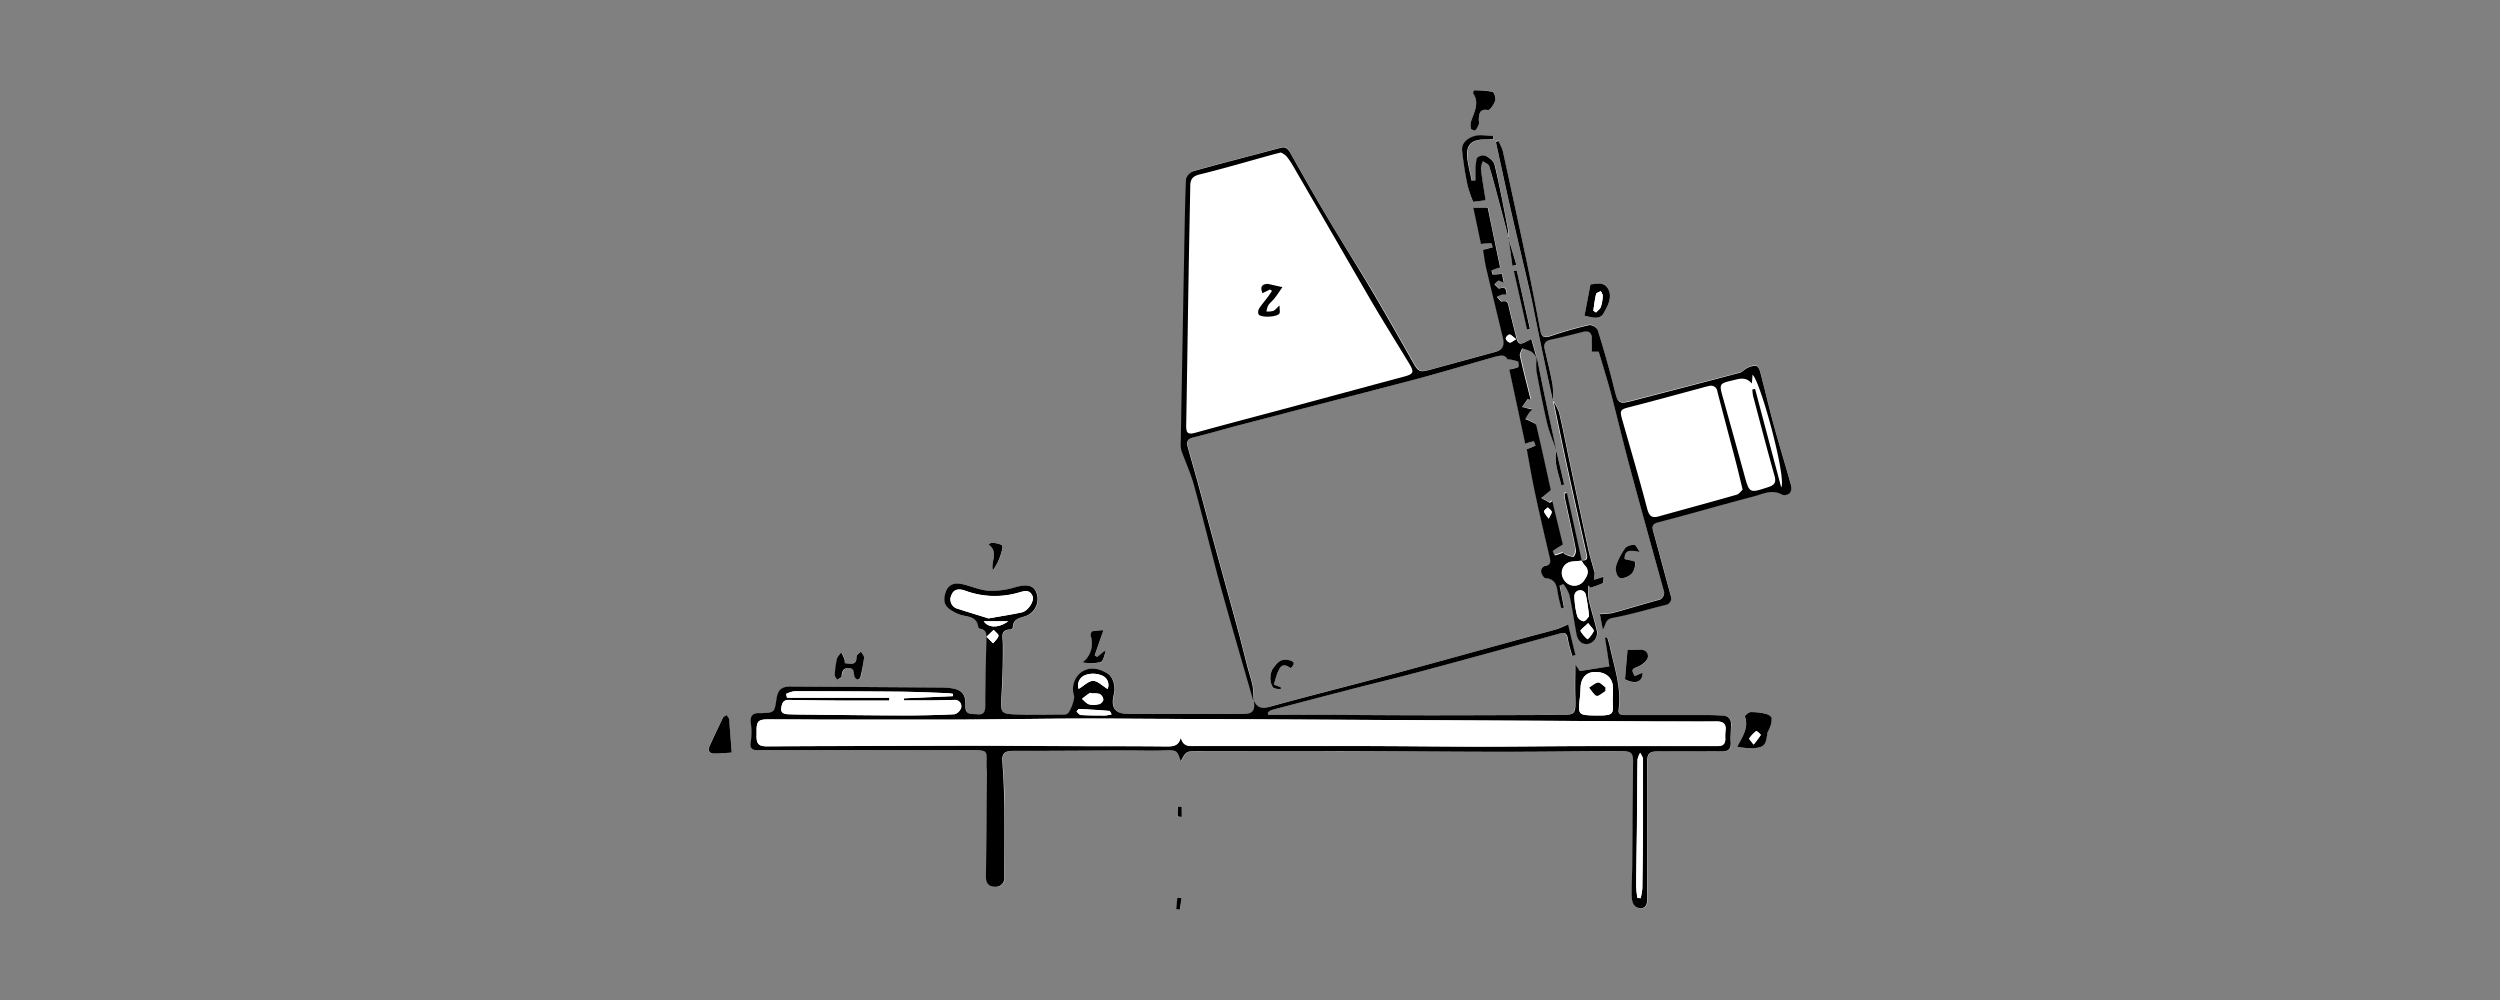 <svg xmlns="http://www.w3.org/2000/svg" viewBox="0 0 570 228"><rect x="0" y="0" width="570" height="228" fill="#808080" stroke="none"/><defs><style>.cls-1{fill:none;}.cls-2{fill:#fff;}</style></defs><g id="Layer_2" data-name="Layer 2"><g id="Layer_1-2" data-name="Layer 1"><rect class="cls-1" width="570" height="228"/><path class="cls-2" d="M354.86,102.74c-.62,2.81.54,5.29,1.12,7.88l.65-.13c-.6-2.58-1.19-5.16-1.79-7.74-.82-3.84-1.67-7.69-2.47-11.54-.68-3.26-1.32-6.53-2-9.79-.37-1.35-.75-2.71-1.17-4.2-.5.26-.77.39-1,.54-1.6.88-2.05.69-2.46-1-.54-2.22-1.13-4.43-1.64-6.67-.2-.89-.22-1.75-1.58-1.39-.28.07-.78-.69-1.17-1.07a7.64,7.64,0,0,1,1.18-.51,3.33,3.33,0,0,1,1,0c0-1.23-.22-1.93-1.62-1.36-.21.08-.74-.62-1.12-1,.29-.28.54-.68.89-.81s.62.19,1.24.42l-.4-2a13.78,13.78,0,0,1-2.1.16c-.11,0-.31-.91-.24-.95a15,15,0,0,1,1.92-.66c-1-4.69-2-9.42-2.84-13.66H336c.6,2.87,1.2,5.71,1.75,8.31a17.41,17.41,0,0,1,2.37-.2c.12,0,.21.61.32.95l-2.22.59c.23,1.34.39,2.75.71,4.12,1.24,5.29,2.53,10.57,3.8,15.86.46,1.88,0,2.83-1.68,3.28l-15,4.1c-2.26.62-2.62.4-3.79-1.67-3.05-5.42-6.11-10.84-9.28-16.19S306.5,56,303.38,50.78s-6.13-10.56-9.15-15.88c-.55-1-1.06-1.57-2.31-1.23-6.58,1.77-13.18,3.45-19.73,5.28a2.71,2.71,0,0,0-1.62,1.86c-.24,5.44-.3,10.89-.41,16.33q-.41,22.13-.8,44.23a4.36,4.36,0,0,0,.2,1.44c.93,2.58,2.1,5.1,2.82,7.74,2,7.4,3.81,14.87,5.84,22.26,2.48,9,5.13,18,7.7,27,.38,2.22-.26,3-2.39,3l-26,0c-3.24,0-4.27-1.31-3.51-4.48.44-1.82-.17-3.94-1.37-4.71-2.23-1.44-4.38-1.55-6.08-.31a4.82,4.82,0,0,0-1.63,5.29c.25.78-.89,3.87-1.57,4.19a1.63,1.63,0,0,1-.72.14c-3.41,0-6.82.06-10.23,0-4.36-.12-4.29-.17-4-4.56.22-3.89.34-7.79.29-11.69,0-1.52-.65-3.06,1.74-3.15.2,0,.56-.28.55-.42,0-2.06,1.62-2.15,3-2.66a4.12,4.12,0,0,0,2.3-5.46c-.65-1.59-2.26-1.78-4.67-1.1a18.3,18.3,0,0,1-6.13.82c-2.1-.15-4.13-1.11-6.23-1.55-1.6-.33-3,.12-3.57,1.87-.7,2.09-.26,3.32,1.55,4.32a8.94,8.94,0,0,0,2,.91c1.64.43,3.56.36,3.85,2.71,0,.17.35.38.56.43,1.45.31,1.32,1.4,1.3,2.47-.1,5-.23,10-.25,15,0,1.37-.26,2.15-1.83,2-1.35-.13-2.8.22-2.7-2,.11-2.72-1-3.73-3.74-4a14.69,14.69,0,0,0-1.48-.09l-34.38-.24c-2.29,0-3.14.64-3.48,2.91-.45,3-.45,3-3.52,3.17h-.19c-1.7-.13-2.34.61-2.13,2.34a14.23,14.23,0,0,1,0,4.07c-.31,1.67.29,2.07,1.83,2.07q24.36,0,48.71,0c3.31,0,3.31,0,3.23,3.2,0,.68.08,1.36.07,2q-.11,11.8-.24,23.61c0,1.45.65,2.3,2.05,2.3a2,2,0,0,0,2.14-2.28c0-5.31.07-10.62,0-15.93,0-3.45-.19-6.91-.45-10.36-.15-2,.7-2.43,2.47-2.42,8.86,0,17.72-.05,26.58-.08,2.54,0,5.09.06,7.63,0,3.09-.09,3.09-.14,4,2.44,1.24-2.34,1.24-2.32,4.4-2.33,10.34,0,20.69-.06,31,0,12.84,0,25.67.16,38.5.18,8.8,0,17.61-.1,26.41-.14,2.43,0,2.83.32,2.82,2.36q-.07,11.72-.19,23.43c0,2.48-.16,5-.1,7.43,0,1.29.49,2.58,2.08,2.56,1.32,0,1.43-1.15,1.43-2.2,0-10.41.07-20.81,0-31.22,0-1.8.57-2.34,2.34-2.31,4.9.1,9.8,0,14.7,0,1.54,0,2.1-.6,2-2.13-.09-1.34,0-2.7.07-4,0-1.17-.47-1.93-1.68-2s-2.36-.15-3.53-.15c-6.27,0-12.53,0-18.79,0-1,0-1.79-.06-1.62-1.33.66-4.94-1-9.56-2-14.25-.16-.73-.41-1.43-.61-2.15l-.5.13c.35,2.33.7,4.67,1,6.5L360.09,153l-1-1.47c0,2.66-.05,4.95,0,7.24.12,4.23.15,4.23-4,4.24-9.92,0-19.84.09-29.76.08-11.1,0-22.2-.09-33.29-.13h-3l-.07-.51c.27-.18.51-.47.8-.54q8.34-2.2,16.69-4.37c5.94-1.53,11.89-3,17.82-4.56,10.4-2.79,20.78-5.65,31.16-8.51,1.15-.32,1.73-.15,1.94,1.14s.67,2.63,1,3.94l.73-.19c-.57-2.36-1.13-4.73-1.68-7a25,25,0,0,1-2.58,1.1c-2.31.67-4.65,1.26-7,1.89-10.8,3-21.6,6-32.42,8.89-8.54,2.31-17.13,4.44-25.65,6.8-1.77.49-3.08.63-3.94-1.24a21.86,21.86,0,0,0-.16-3.34c-.26-1.45-.77-2.85-1.15-4.28-.8-3-1.54-6.09-2.36-9.12-1.69-6.21-3.42-12.4-5.12-18.61-1.38-5.07-2.73-10.15-4.11-15.23-.69-2.51-1.44-5-2.11-7.51-.28-1.06.07-1.68,1.28-2,3.48-.85,6.91-1.87,10.38-2.78,5.74-1.52,11.49-3,17.24-4.49,7.6-2,15.23-3.87,22.82-5.92,6.09-1.63,12.13-3.44,18.2-5.16,1.23-.35,2.47-.63,3,.5a10.31,10.31,0,0,1,2.4.51c.21.1.28,1.19.1,1.29a8.45,8.45,0,0,1-2.06.54c1.19,5.54,2.42,11.28,3.63,16.94a12.47,12.47,0,0,1,1.95-.58,3.16,3.16,0,0,1,.4,1,19.17,19.17,0,0,1-2,.82c.65,3.42,1.27,7,2,10.53,1,4.72,2.12,9.41,3.22,14.1.24,1,.29,1.8-1.1,2-.36,0-.89.88-.84,1.3s.58,1.43,1,1.47c1.89.15,2.49,1.25,2.71,2.93a39,39,0,0,0,.89,3.93l.6-.14q-.51-2.52-1-5l.88-.36a9.24,9.24,0,0,1,1.35,2.42c.63,2.89,1.07,5.83,1.58,8.75.33,1.85,1.38,2.75,2.85,2.44a2.54,2.54,0,0,0,1.78-3.19c-.57-2.39-1.33-4.74-1.87-7.14a13.91,13.91,0,0,1,0-3l.51.5a17.3,17.3,0,0,0,2.74-1c.26-.14.17-.92.25-1.46l-2.16.67c0-.56.07-1.12.08-1.68,0-.11-.09-.23-.12-.34-.46-1.69-1-3.36-1.37-5.07-1.42-6.53-2.8-13.06-4.18-19.6-.81-3.81-1.54-7.63-2.43-11.42a13,13,0,0,0-1.45-2.79,23,23,0,0,0-.11-3.63c-.5-2.67-1.16-5.31-1.77-8-.28-1.25,0-2,1.42-2.26,2.49-.51,4.94-1.18,7.4-1.78,1.14-.27,1.84.15,1.89,1.36.05,1,0,2,0,3.15h1.58c.93,3.13,1.9,6.13,2.7,9.18,1.56,5.92,3,11.88,4.56,17.79,2.45,9.13,5,18.24,7.52,27.36a1.69,1.69,0,0,1-1.34,2.37c-3.46.95-6.88,2-10.34,2.94a17,17,0,0,1-2.83.22c.21,1.14.44,2.33.66,3.52.81-1,.43-2.32,2.25-2.66,4.06-.75,8.05-1.92,12.06-2.95a1.54,1.54,0,0,0,1.18-2.14c-1.32-4.89-2.61-9.8-4-14.68-.31-1.12-.16-1.66,1.09-2,7.23-1.92,14.42-4,21.67-5.87,2.16-.56,4.36-1.82,6.74-.4a1.84,1.84,0,0,0,1.66-.43,2,2,0,0,0,.31-1.66c-1.26-4.52-2.64-9-3.88-13.52-1.11-4-2.05-8.12-3.12-12.17-.15-.59-.46-1.47-.88-1.6a3.45,3.45,0,0,0-2.05.4c-.65.28-1.16,1-1.82,1.14-7.84,2.08-15.69,4.09-23.53,6.14-4.3,1.12-4.2,1.11-5.25-3.1s-2.3-8.57-3.62-12.81a2.21,2.21,0,0,0-1.87-1.12,83.23,83.23,0,0,0-8.92,2.54c-1.67.58-2.06,0-2.33-1.46-.94-5-1.89-10-2.94-14.93q-2.73-13-5.6-25.93a11.56,11.56,0,0,0-1-2.22l-.56.26c1.12,5.11,2.21,10.24,3.37,15.34,1.54,6.74,3.17,13.45,4.71,20.19.74,3.25,1.35,6.53,2,9.79,1,4.52,1.94,9,2.91,13.56,1.09,5.2,2.15,10.4,3.28,15.59q2.1,9.7,4.32,19.37c.26,1.11.15,1.73-1.17,1.54l.06,0q-1.69-7.69-3.38-15.41l-.56.12c.06.48.09,1,.19,1.43.82,3.8,1.69,7.6,2.43,11.42.1.49-.37,1.57-.6,1.58a5.11,5.11,0,0,1-2-.63.66.66,0,0,1-.3-.34,9.72,9.72,0,0,1-1.86.63c-.14,0-.58-.94-.52-1,.6-.48,1.29-.86,2.28-1.49-.76-3.13-1.58-6.51-2.39-9.88l-.56.4-2-1.12,2.14-1.74c0,.21.07-.1,0-.38-1-4.82-2.1-9.64-3.24-14.44-.1-.4-.87-.66-1.36-.93a8.22,8.22,0,0,0-1.15-.48,15.86,15.86,0,0,1,.82-1.39,7,7,0,0,1,.75-.8L347,92.79l1.5-1.88.62.17c-.83-3.33-1.7-6.66-2.45-10-.11-.5.33-1.13.51-1.69a11.72,11.72,0,0,1,2.16.75,5,5,0,0,1,1.1,1.3,15.06,15.06,0,0,0-.07,3.07c.74,4,1.52,8.07,2.46,12.07C353.28,98.66,354.17,100.67,354.86,102.74Z"/><path class="cls-2" d="M344,54.39q.42,3.13.86,6.26l.91-.19-1.8-6a17.38,17.38,0,0,0-.13-2.4c-1-4.83-1.88-9.68-3-14.47-.19-.83-1.25-1.63-2.11-2.07a2.06,2.06,0,0,0-1.92.57,10.38,10.38,0,0,0-.3,3.08c0,.65,0,1.3,0,2l-.88.07c-.32-1.5-.68-3-.93-4.51-.58-3.58.66-5,4.25-4.91.54,0,1.07-.06,1.61-.09l0-.7c-1.48,0-3.06-.33-4.41.09s-2.91,1.51-2.74,3.32a77.57,77.57,0,0,0,1.24,7.87A28.47,28.47,0,0,0,335.85,46l2.83-.35c-.37-2.38-.77-4.73-1.06-7.09a5.75,5.75,0,0,1,.43-1.8c.49.35,1.28.61,1.43,1.07.8,2.52,1.45,5.08,2.13,7.63C342.41,48.44,343.19,51.41,344,54.39Z"/><path class="cls-2" d="M396.08,170.26a18.71,18.71,0,0,0,3.83.33c2.41-.29,2.73-.81,3-3.34.06-.5.47-.95.61-1.46a4.89,4.89,0,0,0,.38-2.09c-.07-.39-.81-.84-1.31-.95a13.75,13.75,0,0,0-3.49-.4c-.46,0-1.36.83-1.29,1C398.74,165.9,397.36,167.84,396.08,170.26Z"/><path class="cls-2" d="M166.83,171.59c-.22-2.79-.39-5.17-.63-7.55,0-.36-.39-.68-.6-1-.28.21-.68.35-.81.62-1.06,2.16-2.09,4.35-3.07,6.55-.46,1,.08,1.61,1.07,1.62C164.12,171.83,165.46,171.67,166.83,171.59Z"/><path class="cls-2" d="M336,20.6l-.15.58c1.54,2.29.24,4.34-.44,6.46a3.12,3.12,0,0,0,0,1.66c.06.22.93.48,1,.37a4.41,4.41,0,0,0,.83-1.52c.1-.26-.09-.61-.07-.91.11-1.27.06-2.53,2.1-2.19.44.08,1.37-1.31,1.65-2.16.18-.56-.27-1.89-.65-2A25,25,0,0,0,336,20.6Z"/><path class="cls-2" d="M371.08,148.18c-.21,2.44-.39,4.53-.59,6.73,2.3,1.17,4,.71,4-1.48l-1.79.77c-.79-1.49-.7-1.59.62-2.13a4.9,4.9,0,0,0,2-1.47,1.41,1.41,0,0,0-.84-2.39C373.22,148.1,371.93,148.18,371.08,148.18Z"/><path class="cls-2" d="M361.26,72c1.34.18,3.38,1.13,4.33-.51s2.17-3.79,1-5.74c-1-1.67-2.94-.9-3.95-.92C362.15,67.37,361.73,69.55,361.26,72Z"/><path class="cls-2" d="M192.61,151.21a3.41,3.41,0,0,0,0-.94c-.2-.52-.47-1-.71-1.52-.36.49-.9.93-1,1.47a21.24,21.24,0,0,0-.49,3.64c0,.36.36.75.56,1.13.35-.27,1-.5,1-.79.11-1,.22-1.82,1.53-1.86,1.5,0,1.16,1.09,1.4,1.92a1.29,1.29,0,0,0,.73.68c.12.05.55-.28.6-.49A39.7,39.7,0,0,0,197,150c.05-.45-.46-1-.72-1.45-.36.38-1,.76-1,1.14C195.34,151.82,194,151.3,192.61,151.21Z"/><path class="cls-2" d="M370.42,127.47c-.08-2.14,1.35-2.09,3.51-1.59-.61-.87-.91-1.63-1.19-1.63a3,3,0,0,0-2.09.63,16.1,16.1,0,0,0-2,3.71c-.56,1.4.16,3.34,1.12,3.24a3.78,3.78,0,0,0,2.39-1.14,3.66,3.66,0,0,0,.65-2.53C372.76,127.88,371.4,127.74,370.42,127.47Z"/><path class="cls-2" d="M251.58,143.69a19.18,19.18,0,0,0-2.55.23c-.18,0-.38.75-.3,1.07a5.38,5.38,0,0,1-1.87,6A9.7,9.7,0,0,0,251,151c.57-.19.76-1.56,1.13-2.39l-.32-.11-1.62,1.35-.59-.36Z"/><path class="cls-2" d="M290.45,156.08c1.2-4.52,1.83-5.13,3.81-3.76.79-.84,1.17-1.44-.43-1.82-1.81-.44-2.78.74-3.6,1.86s-.74,3.89.16,4.51c.4.28,1.06.18,1.61.25l0-.42Z"/><path class="cls-2" d="M226,123.76l-.58.38c2.39,1.79.4,3.85,1,5.87a12.39,12.39,0,0,0,1.77-3.57c.23-.71.57-2,.28-2.15A6,6,0,0,0,226,123.76Z"/><path class="cls-2" d="M345.82,61.71l-.6.1,3,13.32.66-.15Q347.35,68.35,345.82,61.71Z"/><path class="cls-2" d="M269.43,183.94l-1,0c0,.74,0,1.49,0,2.23a4.47,4.47,0,0,0,.92.09Z"/><path class="cls-2" d="M269.4,204.78l-.93-.1-.27,2.63.84.09Z"/><path d="M285.92,159.81c.87,1.86,2.18,1.72,3.95,1.23,8.52-2.36,17.11-4.49,25.65-6.8,10.82-2.92,21.62-5.92,32.42-8.89,2.33-.63,4.67-1.22,7-1.89a25,25,0,0,0,2.58-1.1c.55,2.29,1.11,4.66,1.68,7l-.73.19c-.35-1.31-.8-2.61-1-3.94s-.79-1.46-1.94-1.14c-10.38,2.86-20.76,5.72-31.16,8.51-5.93,1.59-11.88,3-17.82,4.56q-8.36,2.16-16.69,4.37c-.29.07-.53.36-.8.54l.07.51h3c11.09,0,22.19.12,33.29.13,9.92,0,19.84-.05,29.76-.08,4.13,0,4.1,0,4-4.24-.07-2.29,0-4.58,0-7.24l1,1.47,6.76-1.06c-.27-1.83-.62-4.17-1-6.5l.5-.13c.2.72.45,1.42.61,2.15,1,4.69,2.66,9.31,2,14.25-.17,1.27.61,1.34,1.62,1.33,6.26,0,12.52,0,18.79,0,1.17,0,2.35.06,3.53.15s1.71.85,1.68,2c0,1.35-.16,2.71-.07,4,.1,1.53-.46,2.14-2,2.13-4.9,0-9.8.05-14.7,0-1.77,0-2.35.51-2.34,2.31.06,10.41,0,20.81,0,31.22,0,1-.11,2.18-1.43,2.2-1.59,0-2.05-1.27-2.08-2.56-.06-2.47.07-4.95.1-7.43q.1-11.72.19-23.43c0-2-.39-2.37-2.82-2.36-8.8,0-17.61.15-26.41.14-12.83,0-25.66-.15-38.5-.18-10.35,0-20.7,0-31,0-3.16,0-3.16,0-4.4,2.33-.86-2.58-.86-2.53-4-2.44-2.54.08-5.09,0-7.63,0-8.86,0-17.72.1-26.58.08-1.77,0-2.62.45-2.47,2.42.26,3.45.41,6.91.45,10.36.06,5.31,0,10.62,0,15.93a2,2,0,0,1-2.14,2.28c-1.4,0-2.07-.85-2.05-2.3q.15-11.81.24-23.61c0-.67-.08-1.35-.07-2,.08-3.24.08-3.2-3.23-3.2q-24.36,0-48.71,0c-1.54,0-2.14-.4-1.83-2.07a14.23,14.23,0,0,0,0-4.07c-.21-1.73.43-2.47,2.13-2.34h.19c3.07-.14,3.07-.14,3.52-3.17.34-2.27,1.19-2.93,3.48-2.91l34.38.24a14.69,14.69,0,0,1,1.48.09c2.79.28,3.85,1.29,3.74,4-.1,2.23,1.35,1.88,2.7,2,1.57.16,1.83-.62,1.83-2,0-5,.15-10,.25-15,0-1.07.15-2.16-1.3-2.47-.21,0-.54-.26-.56-.43-.29-2.35-2.21-2.28-3.85-2.71a8.94,8.94,0,0,1-2-.91c-1.81-1-2.25-2.23-1.55-4.32.58-1.75,2-2.2,3.57-1.87,2.1.44,4.13,1.4,6.23,1.55a18.3,18.3,0,0,0,6.13-.82c2.41-.68,4-.49,4.67,1.1a4.12,4.12,0,0,1-2.3,5.46c-1.35.51-3,.6-3,2.66,0,.14-.35.41-.55.42-2.39.09-1.76,1.63-1.74,3.15.05,3.9-.07,7.8-.29,11.69-.24,4.39-.31,4.44,4,4.56,3.41.09,6.82,0,10.23,0a1.63,1.63,0,0,0,.72-.14c.68-.32,1.82-3.41,1.57-4.19a4.82,4.82,0,0,1,1.63-5.29c1.7-1.24,3.85-1.13,6.08.31,1.2.77,1.81,2.89,1.37,4.71-.76,3.17.27,4.48,3.51,4.48l26,0c2.13,0,2.77-.8,2.4-3Zm-16.68,8.29c.37,1.87,1.53,2.05,2.95,2,4.71,0,9.42,0,14.12,0,8,0,16.09,0,24.13,0,9.17,0,18.35.12,27.53.13,7.86,0,15.72-.1,23.59-.12q15,0,30.09,0c1.14,0,1.74-.46,1.71-1.65a12.81,12.81,0,0,1,.05-1.86c.19-1.54-.48-2.11-2-2.1-4.27,0-8.54,0-12.81,0l-22.31-.13-89.42-.45c-6.75,0-13.5-.11-20.25-.08-9.78,0-19.57.2-29.35.24-10,0-20,0-29.93,0-4.1,0-8.19-.05-12.28-.05-2.18,0-2.58.46-2.56,2.62,0,.31,0,.62,0,.93-.08,2,.46,2.6,2.4,2.59q23-.09,46.09-.16c7.55,0,15.11.09,22.66.11s14.87,0,22.3.08C267.53,170.19,268.74,170.09,269.24,168.1Zm-63.14-8.41v-.47l11.18-.5v-.51a12.85,12.85,0,0,0-1.37-.18c-3.81-.12-7.62-.29-11.43-.33q-11.7-.1-23.41-.09a6.23,6.23,0,0,0-1.83.6l.18.87h23.35v.66c-3,0-5.91,0-8.87,0q-7,0-14.06-.16c-1.28,0-1.53.8-1.7,1.77-.2,1.12.5,1.41,1.39,1.49.62,0,1.24,0,1.86.06,8.05.08,16.1.19,24.15.22,4,0,8.05-.07,12.06-.27a2.28,2.28,0,0,0,1.55-1.51,1.46,1.46,0,0,0-1.64-1.75c-1.72,0-3.44.09-5.15.1C210.27,159.7,208.19,159.69,206.1,159.69ZM225.39,141c2.86-.5,5.23-.85,7.58-1.36,1.41-.31,2.91-2.58,2.45-3.7-.7-1.69-2.09-1.09-3.34-.75a19.34,19.34,0,0,1-12-.48c-1.23-.46-2.56-.56-3.15,1a2.19,2.19,0,0,0,1.46,3.12C220.78,139.58,223.24,140.29,225.39,141ZM367.7,159.3a20.67,20.67,0,0,0,0-3.15c-.33-2-2-3.06-4.32-2.92-1.76.11-2.88,1.4-3,3.42,0,.8-.06,1.61-.16,2.4-.47,4-.36,4,3.59,4.08C368.5,163.2,367.67,162.62,367.7,159.3Zm5.61,45.42.73.07a13.89,13.89,0,0,0,.39-2.26q.1-7.32.14-14.65c0-4.94.07-9.88,0-14.82,0-.47-.4-.95-.62-1.42a4.75,4.75,0,0,0-.61,1.52c-.07,4.57-.07,9.14-.12,13.7-.05,5.08-.14,10.15-.18,15.22A26.12,26.12,0,0,0,373.31,204.72ZM245.93,157.07c1.23-.73,2.29-1.85,3.33-1.83s2.13,1.16,3.27,1.85a2.32,2.32,0,0,0-1.41-3.12,5.23,5.23,0,0,0-3.64-.06A2.5,2.5,0,0,0,245.93,157.07Zm3.23,1v0c-.24,0-.56-.18-.72-.08-.6.39-1.16.86-1.74,1.3.55.44,1,1.09,1.66,1.26a5,5,0,0,0,2.35-.1c.36-.09.87-.65.85-1a1.79,1.79,0,0,0-.79-1.24A4.17,4.17,0,0,0,249.16,158.1Zm4.29,4.78c-.26-.41-.37-.76-.51-.77q-3.47-.29-6.94-.45c-.17,0-.37.39-.55.59.33.28.65.77,1,.79,1.83.11,3.67.11,5.5.11A8.74,8.74,0,0,0,253.45,162.88ZM224.3,141.65c1,1.51,3.3,1.63,5.58,0Zm.62,3.53,1.51,1.5c.44-.57,1.09-1.09,1.22-1.72.07-.36-.71-.89-1.1-1.35Z"/><path d="M354,91.28a12,12,0,0,1,1.47,2.78c.89,3.79,1.62,7.61,2.43,11.42,1.38,6.54,2.76,13.07,4.18,19.6.38,1.71.91,3.38,1.37,5.07,0,.11.13.23.12.34,0,.56-.05,1.12-.08,1.68l2.16-.67c-.08.54,0,1.32-.25,1.46a17.3,17.3,0,0,1-2.74,1l-.51-.5a13.91,13.91,0,0,0,0,3c.54,2.4,1.3,4.75,1.87,7.14a2.54,2.54,0,0,1-1.78,3.19c-1.47.31-2.52-.59-2.85-2.44-.51-2.92-.95-5.86-1.58-8.75a9.24,9.24,0,0,0-1.35-2.42l-.88.36q.53,2.53,1,5l-.6.14a39,39,0,0,1-.89-3.93c-.22-1.68-.82-2.78-2.71-2.93-.39,0-.91-.93-1-1.47s.48-1.25.84-1.3c1.39-.21,1.34-1,1.1-2-1.1-4.69-2.21-9.38-3.22-14.1-.76-3.54-1.38-7.11-2-10.53a19.17,19.17,0,0,0,2-.82,3.16,3.16,0,0,0-.4-1,12.47,12.47,0,0,0-1.95.58c-1.21-5.66-2.44-11.4-3.63-16.94a8.45,8.45,0,0,0,2.06-.54c.18-.1.11-1.19-.1-1.29a10.31,10.31,0,0,0-2.4-.51c-.48-1.13-1.72-.85-3-.5-6.07,1.72-12.11,3.53-18.2,5.16-7.59,2-15.22,3.95-22.82,5.92-5.75,1.49-11.5,3-17.24,4.49-3.47.91-6.9,1.93-10.38,2.78-1.21.3-1.56.92-1.28,2,.67,2.51,1.42,5,2.11,7.51,1.38,5.08,2.73,10.16,4.11,15.23,1.7,6.21,3.43,12.4,5.12,18.61.82,3,1.56,6.08,2.36,9.12.38,1.43.89,2.83,1.15,4.28a21.93,21.93,0,0,1,.16,3.35s0,0,0,0c-2.58-9-5.23-18-7.71-27-2-7.39-3.8-14.86-5.84-22.26-.72-2.64-1.89-5.16-2.82-7.74a4.36,4.36,0,0,1-.2-1.44q.39-22.11.8-44.23c.11-5.44.17-10.89.41-16.33A2.71,2.71,0,0,1,272.19,39c6.55-1.83,13.15-3.51,19.73-5.28,1.25-.34,1.76.27,2.31,1.23,3,5.32,6,10.63,9.15,15.88s6.41,10.39,9.51,15.64,6.23,10.77,9.28,16.19c1.17,2.07,1.53,2.29,3.79,1.67l15-4.1c1.64-.45,2.14-1.4,1.68-3.28-1.27-5.29-2.56-10.57-3.8-15.86-.32-1.37-.48-2.78-.71-4.12l2.22-.59c-.11-.34-.2-.95-.32-.95a17.41,17.41,0,0,0-2.37.2c-.55-2.6-1.15-5.44-1.75-8.31h3.28c.88,4.24,1.86,9,2.84,13.66a15,15,0,0,0-1.92.66c-.07,0,.13.95.24.95a13.78,13.78,0,0,0,2.1-.16l.4,2c-.62-.23-1-.51-1.24-.42s-.6.53-.89.81c.38.35.91,1,1.12,1,1.4-.57,1.59.13,1.62,1.36a3.33,3.33,0,0,0-1,0,7.64,7.64,0,0,0-1.18.51c.39.38.89,1.14,1.17,1.07,1.36-.36,1.38.5,1.58,1.39.51,2.24,1.1,4.45,1.64,6.67.41,1.7.86,1.89,2.46,1,.26-.15.53-.28,1-.54.42,1.49.8,2.85,1.17,4.2h0a5,5,0,0,0-1.1-1.3,11.72,11.72,0,0,0-2.16-.75c-.18.56-.62,1.19-.51,1.69.75,3.36,1.62,6.69,2.45,10l-.62-.17L347,92.79l2.33.58a7,7,0,0,0-.75.8,15.86,15.86,0,0,0-.82,1.39,8.22,8.22,0,0,1,1.15.48c.49.27,1.26.53,1.36.93,1.14,4.8,2.19,9.62,3.24,14.44.06.28,0,.59,0,.38l-2.14,1.74,2,1.12.56-.4c.81,3.37,1.63,6.75,2.39,9.88-1,.63-1.68,1-2.28,1.49-.06,0,.38,1,.52,1a9.72,9.72,0,0,0,1.86-.63.66.66,0,0,0,.3.34,5.11,5.11,0,0,0,2,.63c.23,0,.7-1.09.6-1.58-.74-3.82-1.61-7.62-2.43-11.42-.1-.47-.13-1-.19-1.43l.56-.12q1.69,7.71,3.38,15.41l-2,.2a2.56,2.56,0,0,0-2.45,2.86,3.11,3.11,0,0,0,1.43,2.25,2.66,2.66,0,0,0,3.72-1c.79-1.14,1.07-2.21-.06-3.32a6.13,6.13,0,0,1-.69-1.07c1.32.19,1.43-.43,1.17-1.54q-2.2-9.68-4.32-19.37c-1.13-5.19-2.19-10.39-3.28-15.59Zm-62-56.5c-.9.23-1.56.39-2.21.57-5.42,1.49-10.81,3.09-16.27,4.42-1.62.4-2.12,1.12-2.14,2.6-.12,7-.28,14-.39,21-.19,11.21-.33,22.42-.54,33.64,0,1.55.25,2.16,2,1.68,7.26-2,14.56-3.91,21.84-5.86,8.53-2.3,17.07-4.62,25.61-6.9,2.47-.66,2.64-1,1.29-3.21-2.91-4.81-5.9-9.57-8.74-14.42C306.57,58.14,300.72,48,294.82,37.84a15.63,15.63,0,0,0-1.57-2.28A4.37,4.37,0,0,0,292.07,34.78ZM362.3,140.53a41.9,41.9,0,0,0-.72-4.86,1.32,1.32,0,0,0-2.62.23,19.36,19.36,0,0,0,.64,4.55,1.92,1.92,0,0,0,1.45,1.2C361.58,141.6,362,140.79,362.3,140.53Zm-.19,1.53c-.85.85-1.85,1.56-1.75,1.82a7.28,7.28,0,0,0,1.62,1.88,6.38,6.38,0,0,0,1.38-1.85C363.47,143.54,362.72,142.92,362.11,142.06Zm-9-23.81c.37-.81.74-1.24.67-1.58s-.57-.65-.88-1c-.3.3-.87.64-.84.9C352.12,117.06,352.56,117.45,353.1,118.25Zm-7.44-40.92c-.68-.51-1.05-1-1.49-1.06-.26,0-.88.6-.86.88a1.39,1.39,0,0,0,.89.95C344.52,78.17,345,77.73,345.66,77.33Z"/><path d="M354.05,91.26c-1-4.52-1.95-9-2.91-13.56-.69-3.26-1.3-6.54-2-9.79-1.54-6.74-3.17-13.45-4.71-20.19-1.16-5.1-2.25-10.23-3.37-15.34l.56-.26a11.56,11.56,0,0,1,1,2.22q2.85,12.94,5.6,25.93c1.05,5,2,9.95,2.94,14.93.27,1.45.66,2,2.33,1.46a83.23,83.23,0,0,1,8.92-2.54,2.21,2.21,0,0,1,1.87,1.12c1.32,4.24,2.55,8.5,3.62,12.81s.95,4.22,5.25,3.1C381,89.1,388.8,87.09,396.64,85c.66-.18,1.17-.86,1.82-1.14a3.45,3.45,0,0,1,2.05-.4c.42.13.73,1,.88,1.6,1.07,4.05,2,8.13,3.12,12.17,1.24,4.52,2.62,9,3.88,13.52a2,2,0,0,1-.31,1.66,1.84,1.84,0,0,1-1.66.43c-2.38-1.42-4.58-.16-6.74.4-7.25,1.88-14.44,4-21.67,5.87-1.25.33-1.4.87-1.09,2,1.36,4.88,2.65,9.79,4,14.68a1.54,1.54,0,0,1-1.18,2.14c-4,1-8,2.2-12.06,2.95-1.82.34-1.44,1.64-2.25,2.66-.22-1.19-.45-2.38-.66-3.52a17,17,0,0,0,2.83-.22c3.46-.93,6.88-2,10.34-2.94a1.69,1.69,0,0,0,1.34-2.37c-2.51-9.12-5.07-18.23-7.52-27.36-1.59-5.91-3-11.87-4.56-17.79-.8-3-1.77-6-2.7-9.18h-1.58c0-1.11,0-2.13,0-3.15-.05-1.21-.75-1.63-1.89-1.36-2.46.6-4.91,1.27-7.4,1.78-1.38.28-1.7,1-1.42,2.26.61,2.64,1.27,5.28,1.77,8a22,22,0,0,1,.1,3.64S354.05,91.26,354.05,91.26Zm43.27,20.36c-.61-2.47-1.08-4.51-1.61-6.54-1.37-5.26-2.78-10.51-4.14-15.77A1.46,1.46,0,0,0,389.69,88c-.79.16-1.56.39-2.33.6-5.25,1.41-10.49,2.86-15.75,4.2-2.17.55-2.36.71-1.75,2.87,1.91,6.72,3.89,13.42,5.66,20.18.44,1.67.94,2.38,2.7,1.88,5.89-1.65,11.8-3.23,17.68-4.92C396.49,112.68,396.94,112,397.32,111.62Zm8.8-.48c1.24-2.28-4.85-24.55-6.56-25.7,0,.62-.07,1.18-.13,2-1.51-1.73-3.06-1-4.61-.66-2.7.62-2.85.83-2.12,3.42q2.51,9,5,18.06c1.16,4.24,1.14,4.22,5.47,2.8,1.35-.44,1.86-1,1.43-2.54-1.71-6.05-3.28-12.14-4.89-18.22a10.46,10.46,0,0,1-.18-1.49l.63-.14Q403.14,99.93,406.12,111.14Z"/><path d="M344,54.38c-.78-3-1.56-5.94-2.36-8.91-.68-2.55-1.33-5.11-2.13-7.63-.15-.46-.94-.72-1.43-1.07a5.75,5.75,0,0,0-.43,1.8c.29,2.36.69,4.71,1.06,7.09l-2.83.35a28.47,28.47,0,0,1-1.28-3.78,77.57,77.57,0,0,1-1.24-7.87c-.17-1.81,1.32-2.88,2.74-3.32S339,31,340.48,31l0,.7c-.54,0-1.07.1-1.61.09-3.59-.07-4.83,1.33-4.25,4.91.25,1.52.61,3,.93,4.51l.88-.07c0-.65,0-1.3,0-2a10.38,10.38,0,0,1,.3-3.08,2.06,2.06,0,0,1,1.92-.57c.86.44,1.92,1.24,2.11,2.07,1.14,4.79,2.06,9.64,3,14.47a17.38,17.38,0,0,1,.13,2.4Z"/><path d="M396.08,170.26c1.28-2.42,2.66-4.36,1.76-6.9-.07-.18.83-1,1.29-1a13.75,13.75,0,0,1,3.49.4c.5.11,1.24.56,1.31.95a4.89,4.89,0,0,1-.38,2.09c-.14.51-.55,1-.61,1.46-.3,2.53-.62,3.05-3,3.34A18.71,18.71,0,0,1,396.08,170.26Zm3.73-.5a19.21,19.21,0,0,0,1.65-2.18c.06-.1-.94-1-1-.92a8.16,8.16,0,0,0-1.62,1.7C398.76,168.49,399.29,169,399.81,169.76Z"/><path d="M166.83,171.59c-1.37.08-2.71.24-4,.22-1,0-1.53-.61-1.07-1.62,1-2.2,2-4.39,3.07-6.55.13-.27.53-.41.81-.62.21.34.57.66.6,1C166.44,166.42,166.61,168.8,166.83,171.59Z"/><path d="M336,20.6a25,25,0,0,1,4.26.32c.38.08.83,1.41.65,2-.28.85-1.21,2.24-1.65,2.16-2-.34-2,.92-2.1,2.19,0,.3.17.65.07.91a4.41,4.41,0,0,1-.83,1.52c-.1.11-1-.15-1-.37a3.12,3.12,0,0,1,0-1.66c.68-2.12,2-4.17.44-6.46Z"/><path d="M371.08,148.18c.85,0,2.14-.08,3.41,0a1.41,1.41,0,0,1,.84,2.39,4.9,4.9,0,0,1-2,1.47c-1.32.54-1.41.64-.62,2.13l1.79-.77c0,2.19-1.71,2.65-4,1.48C370.69,152.71,370.87,150.62,371.08,148.18Z"/><path d="M361.26,72c.47-2.46.89-4.64,1.37-7.17,1,0,2.94-.75,3.95.92,1.18,1.95-.06,4.12-1,5.74S362.6,72.19,361.26,72Zm2-1.19.6.43c.38-.42.93-.78,1.11-1.27a9,9,0,0,0,.44-2.53c0-.35-.28-.72-.44-1.08-.37.23-1,.39-1.07.69C363.61,68.29,363.47,69.56,363.28,70.82Z"/><path d="M192.61,151.21c1.38.09,2.73.61,2.68-1.52,0-.38.67-.76,1-1.14.26.48.77,1,.72,1.45a39.7,39.7,0,0,1-.86,4.45c-.05.21-.48.54-.6.49a1.29,1.29,0,0,1-.73-.68c-.24-.83.1-1.95-1.4-1.92-1.31,0-1.42.85-1.53,1.86,0,.29-.65.52-1,.79-.2-.38-.58-.77-.56-1.13a21.24,21.24,0,0,1,.49-3.64c.14-.54.68-1,1-1.47.24.51.51,1,.71,1.52A3.41,3.41,0,0,1,192.61,151.21Z"/><path d="M370.42,127.47c1,.27,2.34.41,2.36.69a3.66,3.66,0,0,1-.65,2.53,3.78,3.78,0,0,1-2.39,1.14c-1,.1-1.68-1.84-1.12-3.24a16.1,16.1,0,0,1,2-3.71,3,3,0,0,1,2.09-.63c.28,0,.58.76,1.19,1.63C371.77,125.38,370.34,125.33,370.42,127.47Z"/><path d="M251.58,143.69l-2,5.75.59.36,1.62-1.35.32.11c-.37.83-.56,2.2-1.13,2.39a9.7,9.7,0,0,1-4.16.06,5.38,5.38,0,0,0,1.87-6c-.08-.32.12-1,.3-1.07A19.18,19.18,0,0,1,251.58,143.69Z"/><path d="M350.39,81.42c.66,3.26,1.3,6.53,2,9.79.8,3.85,1.65,7.7,2.47,11.54l0,0c-.71-2.06-1.6-4.07-2.1-6.17-.94-4-1.72-8-2.46-12.07a15.06,15.06,0,0,1,.07-3.07Z"/><path d="M290.45,156.08l1.58.62,0,.42c-.55-.07-1.21,0-1.61-.25-.9-.62-1.08-3.26-.16-4.51s1.79-2.3,3.6-1.86c1.6.38,1.22,1,.43,1.82C292.28,151,291.65,151.56,290.45,156.08Z"/><path d="M226,123.76a6,6,0,0,1,2.44.53c.29.2-.05,1.44-.28,2.15a12.39,12.39,0,0,1-1.77,3.57c-.57-2,1.42-4.08-1-5.87Z"/><path d="M345.82,61.71q1.53,6.63,3,13.27l-.66.15-3-13.32Z"/><path d="M354.84,102.75c.6,2.58,1.19,5.16,1.79,7.74l-.65.13c-.58-2.59-1.74-5.07-1.11-7.88Z"/><path d="M343.94,54.43l1.8,6-.91.19q-.43-3.12-.86-6.26Z"/><path d="M269.43,183.94v2.3a4.47,4.47,0,0,1-.92-.09c-.06-.74,0-1.49,0-2.23Z"/><path d="M269.4,204.78,269,207.4l-.84-.09.27-2.63Z"/><path class="cls-2" d="M269.24,168.1c-.5,2-1.71,2.09-3.3,2.07-7.43-.1-14.87,0-22.3-.08S228.53,170,221,170q-23,0-46.09.16c-1.94,0-2.48-.57-2.4-2.59,0-.31,0-.62,0-.93,0-2.16.38-2.61,2.56-2.62,4.09,0,8.18,0,12.28.05,10,0,19.95,0,29.93,0,9.78,0,19.57-.2,29.35-.24,6.75,0,13.5.05,20.25.08l89.42.45,22.31.13c4.27,0,8.54.07,12.81,0,1.52,0,2.19.56,2,2.1a12.81,12.81,0,0,0-.05,1.86c0,1.19-.57,1.65-1.71,1.65q-15,0-30.09,0c-7.87,0-15.73.12-23.59.12-9.18,0-18.36-.11-27.53-.13-8,0-16.09,0-24.13,0-4.7,0-9.41-.06-14.12,0C270.77,170.15,269.61,170,269.24,168.1Z"/><path class="cls-2" d="M206.1,159.69c2.09,0,4.17,0,6.26,0,1.71,0,3.43-.07,5.15-.1a1.46,1.46,0,0,1,1.64,1.75,2.28,2.28,0,0,1-1.55,1.51c-4,.2-8,.29-12.06.27-8,0-16.1-.14-24.15-.22-.62,0-1.24,0-1.86-.06-.89-.08-1.59-.37-1.39-1.49.17-1,.42-1.79,1.7-1.77q7,.12,14.06.16c3,0,5.91,0,8.87,0v-.66H179.43l-.18-.87a6.23,6.23,0,0,1,1.83-.6q11.7,0,23.41.09c3.81,0,7.62.21,11.43.33a12.85,12.85,0,0,1,1.37.18v.51l-11.18.5Z"/><path class="cls-2" d="M225.39,141c-2.15-.67-4.61-1.38-7-2.22a2.19,2.19,0,0,1-1.46-3.12c.59-1.51,1.92-1.41,3.15-1a19.34,19.34,0,0,0,12,.48c1.25-.34,2.64-.94,3.34.75.46,1.12-1,3.39-2.45,3.7C230.62,140.11,228.25,140.46,225.39,141Z"/><path class="cls-2" d="M367.7,159.3c0,3.32.8,3.9-3.9,3.83-3.95-.06-4.06-.12-3.59-4.08.1-.79.13-1.6.16-2.4.1-2,1.22-3.31,3-3.42,2.31-.14,4,.93,4.32,2.92A20.67,20.67,0,0,1,367.7,159.3ZM366,157.57v-.82c-.56-.4-1.14-1.16-1.65-1.11-.72.07-1.37.74-2.05,1.15.54.66,1,1.65,1.66,1.85S365.27,158,366,157.57Z"/><path class="cls-2" d="M373.31,204.72a26.12,26.12,0,0,1-.23-2.64c0-5.07.13-10.14.18-15.22.05-4.56.05-9.13.12-13.7a4.75,4.75,0,0,1,.61-1.52c.22.47.62,1,.62,1.42,0,4.94,0,9.88,0,14.82s-.07,9.77-.14,14.65a13.89,13.89,0,0,1-.39,2.26Z"/><path class="cls-2" d="M245.93,157.07a2.5,2.5,0,0,1,1.55-3.16,5.23,5.23,0,0,1,3.64.06,2.32,2.32,0,0,1,1.41,3.12c-1.14-.69-2.19-1.83-3.27-1.85S247.16,156.34,245.93,157.07Z"/><path class="cls-2" d="M249.16,158.1a4.17,4.17,0,0,1,1.61.21,1.79,1.79,0,0,1,.79,1.24c0,.31-.49.87-.85,1a5,5,0,0,1-2.35.1c-.62-.17-1.11-.82-1.66-1.26.58-.44,1.14-.91,1.74-1.3.16-.1.48,0,.72.08Z"/><path class="cls-2" d="M253.45,162.88a8.74,8.74,0,0,1-1.5.27c-1.83,0-3.67,0-5.5-.11-.35,0-.67-.51-1-.79.18-.2.38-.6.55-.59q3.48.17,6.94.45C253.08,162.12,253.19,162.47,253.45,162.88Z"/><path class="cls-2" d="M224.3,141.65h5.58C227.6,143.28,225.35,143.16,224.3,141.65Z"/><path class="cls-2" d="M224.92,145.18l1.63-1.57c.39.46,1.17,1,1.1,1.35-.13.63-.78,1.15-1.22,1.72Z"/><path class="cls-2" d="M360.48,127.76a6.13,6.13,0,0,0,.69,1.07c1.13,1.11.85,2.18.06,3.32a2.66,2.66,0,0,1-3.72,1,3.11,3.11,0,0,1-1.43-2.25,2.56,2.56,0,0,1,2.45-2.86l2-.2Z"/><path class="cls-2" d="M362.3,140.53c-.26.26-.72,1.07-1.25,1.12a1.92,1.92,0,0,1-1.45-1.2,19.36,19.36,0,0,1-.64-4.55,1.32,1.32,0,0,1,2.62-.23A41.9,41.9,0,0,1,362.3,140.53Z"/><path class="cls-2" d="M362.11,142.06c.61.86,1.36,1.48,1.25,1.85a6.38,6.38,0,0,1-1.38,1.85,7.28,7.28,0,0,1-1.62-1.88C360.26,143.62,361.26,142.91,362.11,142.06Z"/><path class="cls-2" d="M353.1,118.25c-.54-.8-1-1.19-1.05-1.64,0-.26.54-.6.84-.9.31.31.8.59.88,1S353.47,117.44,353.1,118.25Z"/><path class="cls-2" d="M345.66,77.33c-.71.4-1.14.84-1.46.77a1.39,1.39,0,0,1-.89-.95c0-.28.6-.92.86-.88C344.61,76.35,345,76.82,345.66,77.33Z"/><path class="cls-2" d="M399.81,169.76c-.52-.73-1.05-1.27-1-1.4a8.16,8.16,0,0,1,1.62-1.7c.06,0,1.06.82,1,.92A19.21,19.21,0,0,1,399.81,169.76Z"/><path class="cls-2" d="M363.28,70.82c.19-1.26.33-2.53.64-3.76.07-.3.7-.46,1.07-.69.16.36.46.73.44,1.08A9,9,0,0,1,365,70c-.18.49-.73.85-1.11,1.27Z"/><path d="M366,157.57c-.69.39-1.51,1.23-2,1.07s-1.12-1.19-1.66-1.85c.68-.41,1.33-1.08,2.05-1.15.51,0,1.09.71,1.65,1.11Z"/><path d="M289.58,66l-1.74.85c-.48-1.27-.33-2,1.08-2.12a1.08,1.08,0,0,1,.18,0l3.29.74c-.59.84-1.15,1.71-1.78,2.53-.45.58-1.06,1-1.47,1.66a4.54,4.54,0,0,0-.38,1.37,5.6,5.6,0,0,0,1.55-.14c.42-.16.72-.61,1.42-1.25,0,.86.15,1.41,0,1.79-.41.88-4.28,1.07-4.78.23a1.55,1.55,0,0,1,.13-1.32c.6-.93,1.35-1.77,2-2.66.34-.44.63-.91.94-1.36Z"/></g></g></svg>